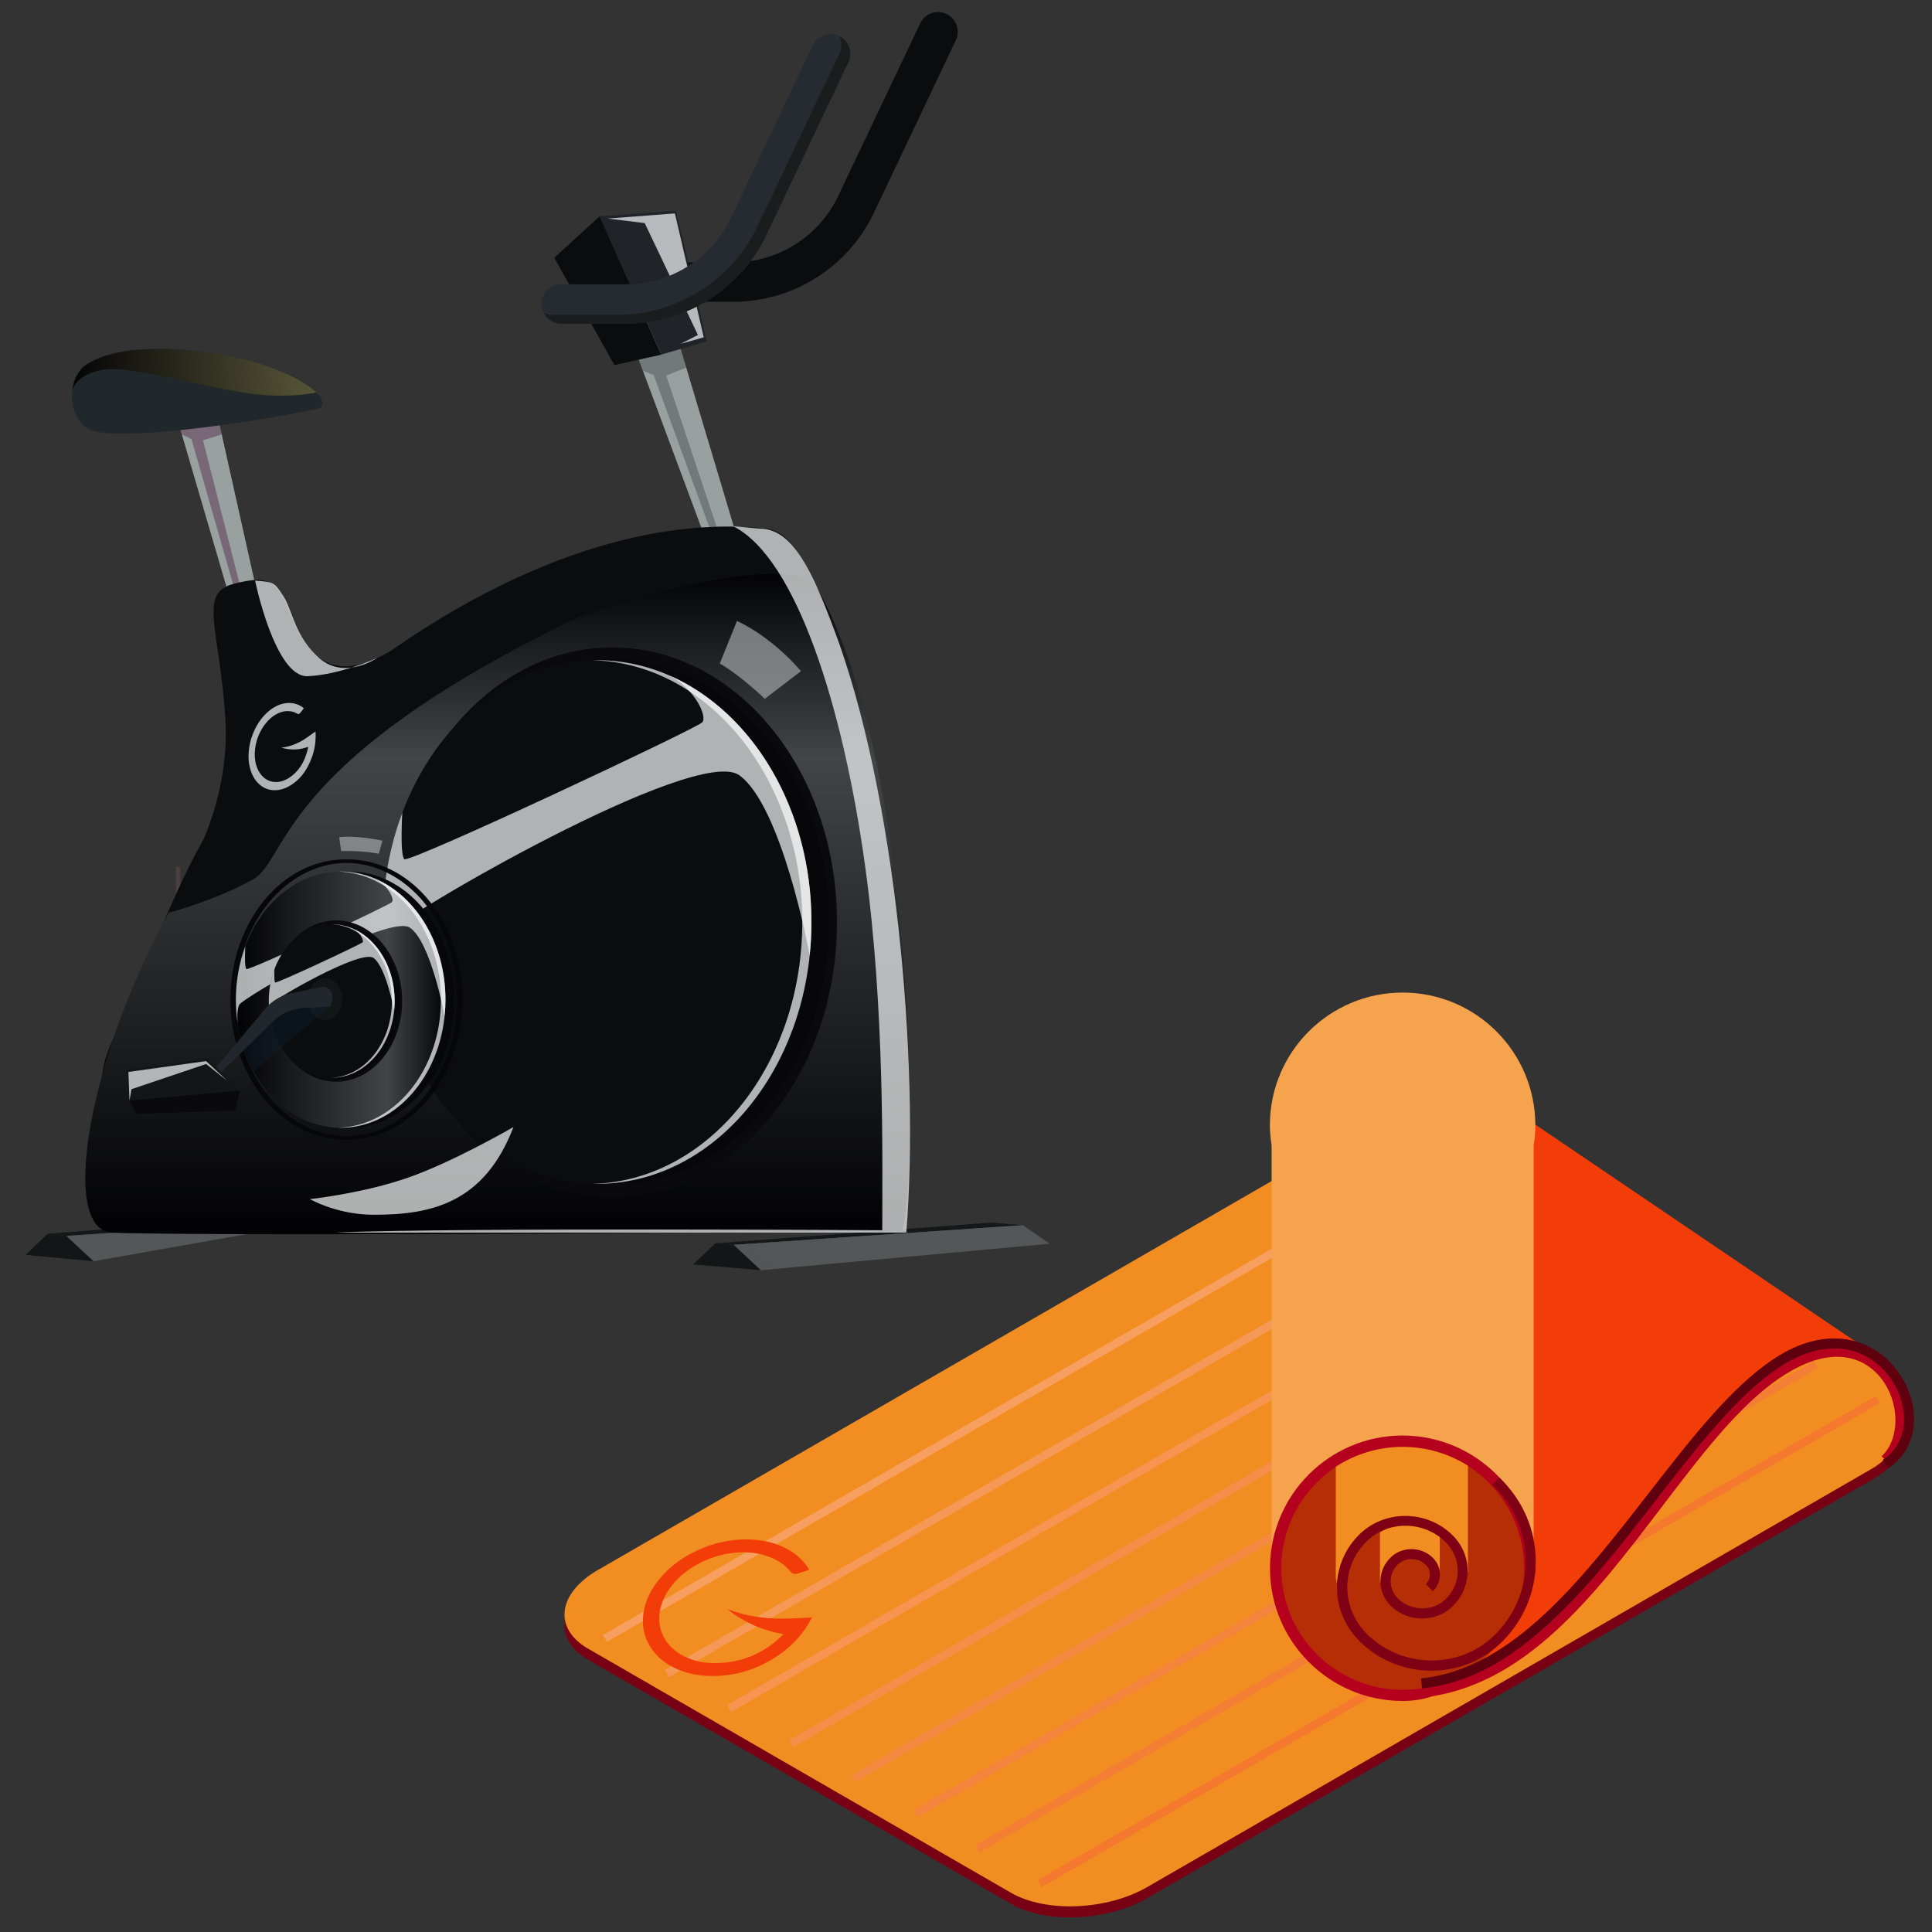 <?xml version="1.0" encoding="utf-8"?>
<!-- Generator: Adobe Illustrator 18.0.0, SVG Export Plug-In . SVG Version: 6.00 Build 0)  -->
<!DOCTYPE svg PUBLIC "-//W3C//DTD SVG 1.1//EN" "http://www.w3.org/Graphics/SVG/1.1/DTD/svg11.dtd">
<svg version="1.1" id="Calque_1" xmlns="http://www.w3.org/2000/svg" xmlns:xlink="http://www.w3.org/1999/xlink" x="0px" y="0px"
	 viewBox="0 0 1920 1920" enable-background="new 0 0 1920 1920" xml:space="preserve">
<rect x="0" y="0" width="1920" height="1920" fill="#333333" stroke="none"/>
<g>
	<path fill="#790114" d="M1004.7,1892l-420.3-242.6c-34.7-20-30.3-55,9.7-78.1l720.6-416c40-23.1,100.6-25.6,135.3-5.6l420.3,242.6
		c34.7,20,30.3,55-9.7,78.1l-720.6,416C1099.9,1909.5,1039.3,1912,1004.7,1892z"/>
	<path fill="#F28D21" d="M1004.7,1881l-420.3-242.6c-34.7-20-30.3-55,9.7-78.1l720.6-416c40-23.1,100.6-25.6,135.3-5.6l418.8,220.2
		c34.7,20,31.8,77.4-8.2,100.5l-720.6,416C1099.9,1898.5,1039.3,1901,1004.7,1881z"/>
	<g opacity="0.5">
		<g>
			
				<rect x="1013.6" y="906.7" transform="matrix(0.5 0.866 -0.866 0.5 1710.747 -187.382)" fill="#FAB19C" width="8" height="962.1"/>
		</g>
		
			<rect x="1075.3" y="941.5" transform="matrix(0.5 0.866 -0.866 0.5 1771.753 -223.395)" fill="#F9A68E" width="8" height="962.1"/>
		
			<rect x="1137" y="976.3" transform="matrix(0.5 0.866 -0.866 0.5 1832.76 -259.408)" fill="#F99B80" width="8" height="962.1"/>
		
			<rect x="1198.7" y="1011.1" transform="matrix(0.5 0.866 -0.866 0.5 1893.768 -295.42)" fill="#F89072" width="8" height="962.1"/>
		
			<rect x="1260.4" y="1045.9" transform="matrix(0.5 0.866 -0.866 0.5 1954.777 -331.433)" fill="#F78563" width="8" height="962.1"/>
		
			<rect x="1322.1" y="1080.7" transform="matrix(0.5 0.866 -0.866 0.5 2015.787 -367.446)" fill="#F67A55" width="8" height="962.1"/>
		
			<rect x="1383.8" y="1115.5" transform="matrix(0.5 0.866 -0.866 0.5 2076.798 -403.459)" fill="#F66F47" width="8" height="962.1"/>
		<g>
			
				<rect x="1445.4" y="1150.3" transform="matrix(0.5 0.866 -0.866 0.5 2137.81 -439.472)" fill="#F56439" width="8" height="962.1"/>
		</g>
	</g>
	<path fill="#B6011E" d="M1413.2,1687l-1-9.9c97.8-10,165.9-99.6,231.8-186.1c39.7-52.2,77.3-101.5,119.2-129.8
		c67.6-45.6,104.1-10.1,113.6,1.9c22.2,27.8,22.3,70.6,0,91.4l-6.8-7.3c18.6-17.5,18.2-54-1-78c-10.5-13.2-41.4-39.6-100.3,0.2
		c-40.5,27.4-77.6,76.1-116.8,127.6C1584.7,1585.3,1515.3,1676.5,1413.2,1687z"/>
	<path fill="#F23D08" d="M1764.6,1355.2c-112.1,70.5-202.6,303.9-351.9,318.7l97-567.2l354.9,240.5
		C1864.6,1347.2,1836.2,1310.2,1764.6,1355.2z"/>
	<path fill="#F5A44D" d="M1525.8,1118.3c0-72.8-59-131.9-131.9-131.9c-72.8,0-131.9,59-131.9,131.9c0,6.8,0.7,13.5,1.7,20v432.6
		h260.4v-432.6C1525.2,1131.8,1525.8,1125.1,1525.8,1118.3z"/>
	<path fill="#B6011E" d="M1525.8,1558.6c0,22.8-25.5,37.8-35.6,56.4c-22.3,41.1-46.2,75.4-96.2,75.4c-72.8,0-131.9-59-131.9-131.9
		c0-72.8,59-131.9,131.9-131.9C1466.8,1426.8,1525.8,1485.8,1525.8,1558.6z"/>
	<circle fill="#B52E06" cx="1394" cy="1558.6" r="120.7"/>
	<path fill="#5F000F" d="M1413.2,1677.9l-1-9.9c90.3-9,159.4-98,226.3-184.1c41.6-53.5,80.8-104.1,123.3-132.8
		c33.1-22.4,66.9-27.1,95.1-13.1c25.4,12.6,43.5,39.9,45.1,68.1c1.3,22.4-8,41.7-25.5,53.1l-5.4-8.4c14.6-9.5,22.1-25.2,21-44.1
		c-1.4-24.7-17.4-48.7-39.6-59.8c-24.8-12.3-55-7.9-85.1,12.4c-41.2,27.8-80,77.7-121,130.6
		C1578.2,1577.8,1507.7,1668.5,1413.2,1677.9z"/>
	<path fill="#F28D21" d="M1401.5,1545.8c14.8,0,27,10.8,29.3,24.9v-48.3c-8.5-5.3-18.5-8.5-29.3-8.5c-11.1,0-21.4,3.3-30.1,8.9v50.1
		h0.5C1373.2,1557.7,1386,1545.8,1401.5,1545.8z"/>
	<path fill="#F28D21" d="M1394,1508.3c32.6,0,59.6,23.8,64.8,54.9v-106.6c-18.8-11.8-41-18.7-64.8-18.7c-24.5,0-47.3,7.3-66.5,19.7
		v110.6l1,5.4C1331.5,1540,1359.6,1508.3,1394,1508.3z"/>
	<path fill="#7F0014" d="M1422.6,1660.3c-25.3,0-50.7-9.3-70.1-27.9c-15.3-14.7-23.8-34.1-23.8-54.8c0-20.2,8.1-39.1,22.9-53.3
		c24.9-23.9,65.8-23.7,91.1,0.6c10.2,9.7,15.8,22.6,15.8,36.3c0,13.4-5.4,26-15.2,35.4c-16.6,16-43.9,15.8-60.8-0.4
		c-6.9-6.6-10.6-15.3-10.6-24.6c0-9.1,3.6-17.6,10.3-24c11.3-10.9,29.9-10.8,41.4,0.2c4.8,4.5,7.4,10.6,7.4,17
		c0,6.3-2.5,12.2-7.1,16.6l-6.9-7.2c2.6-2.5,4.1-5.9,4.1-9.4c0-3.7-1.5-7.2-4.3-9.8c-7.7-7.4-20.1-7.5-27.6-0.3
		c-4.7,4.5-7.2,10.4-7.2,16.8c0,6.5,2.7,12.7,7.6,17.4c13.1,12.5,34.2,12.7,47,0.4c7.8-7.5,12.2-17.6,12.1-28.2
		c0-11-4.5-21.3-12.7-29.2c-21.5-20.6-56.2-20.9-77.3-0.6c-12.8,12.3-19.8,28.7-19.8,46.1c0,17.9,7.4,34.8,20.7,47.6
		c34.7,33.2,90.6,33.6,124.7,0.9c20.6-19.7,31.9-46,31.9-74.1c0-28.7-11.8-55.9-33.2-76.4l6.9-7.2c23.4,22.4,36.3,52.1,36.3,83.5
		c0,30.8-12.4,59.7-34.9,81.3C1472.1,1651.3,1447.4,1660.3,1422.6,1660.3z"/>
</g>
<g>
	<g>
		<g>
			<g>
				<path fill="#0A0C0D" d="M664.5,299.9H729c59.2,0,113.9-34.6,139.3-88.1L949.9,40c4.6-9.8,0.5-21.5-9.3-26.1
					c-9.8-4.6-21.5-0.5-26.1,9.3L832.9,195c-18.9,39.9-59.7,65.7-103.9,65.7h-64.5c-10.8,0-19.6,8.8-19.6,19.6
					C644.9,291.2,653.7,299.9,664.5,299.9z"/>
			</g>
		</g>
		<g>
			<polygon fill="#98A0A0" points="746.5,657.4 614.2,302 657.1,282.3 769,656 754.1,658.6 			"/>
		</g>
		<g>
			<polygon fill="#202429" points="657.1,352.5 702.3,339.2 671.8,209.3 595.9,215 			"/>
		</g>
		<g opacity="0.39">
			<polygon fill="#363C3F" points="681.9,365.3 662.1,373.2 757,658.1 754.1,658.6 649.6,372.7 638.9,368.4 633,352.5 657.1,352.5 
				676.4,346.8 			"/>
		</g>
		<polygon opacity="0.69" fill="#FAFDFD" points="603.9,217.2 670.7,212.1 699.4,335.2 676.4,341.7 693.6,332.9 640.7,221.7 		"/>
		<polygon fill="#0A0C0D" points="657.1,352.5 610.6,362.8 550.8,256.2 595.9,215 		"/>
		<g>
			<g>
				<path fill="#262B31" d="M557.8,321.7h64.5c59.2,0,113.9-34.6,139.3-88.1l81.5-171.8c4.6-9.8,0.5-21.5-9.3-26.1
					c-9.8-4.6-21.5-0.5-26.1,9.3l-81.5,171.8c-18.9,39.9-59.7,65.7-103.9,65.7h-64.5c-10.8,0-19.6,8.8-19.6,19.6
					C538.2,312.9,546.9,321.7,557.8,321.7z"/>
			</g>
		</g>
		<g>
			<path fill="#1A1D1E" d="M843.1,61.8l-81.5,171.8c-25.4,53.5-80.1,88.1-139.3,88.1h-64.4c-7.7,0-14.4-4.5-17.5-10.9
				c2.6,1.3,5.6,2.1,8.7,2.1h64.5c59.2,0,113.9-34.6,139.3-88.1L834.3,53c2.7-5.6,2.4-11.9-0.2-17.1
				C843.7,40.6,847.7,52.1,843.1,61.8z"/>
		</g>
		<g>
			<g>
				<polygon fill="#98A0A0" points="260.4,704 162.4,369.1 203,353.9 281.2,704.2 267.4,705.6 				"/>
			</g>
			<polygon opacity="0.39" fill="#461036" points="220.4,431.7 201.7,437.6 270.1,705.3 267.4,705.6 190.3,436.4 180.7,431.7 
				176.3,416.7 198.4,418.3 216.5,414.4 			"/>
			<g>
				<path fill="#21282B" d="M318.9,404.8c-3,3.6-186.4,36.2-226.9,23.1c-15.7-5.1-22.3-23.8-20.2-40.5c0,0,0-0.1,0-0.2
					c1.3-10,5.7-19.2,13.2-24.4c33.9-23.6,107.1-16.9,150.3-7.6c32.9,7.2,65.8,21.9,79,34.7C320.1,395.5,322.2,400.7,318.9,404.8z"
					/>
			</g>
			
				<linearGradient id="SVGID_1_" gradientUnits="userSpaceOnUse" x1="140.085" y1="324.548" x2="380.869" y2="324.548" gradientTransform="matrix(0.994 -0.106 0.106 0.994 -102.118 77.74)">
				<stop  offset="0" style="stop-color:#030305"/>
				<stop  offset="1" style="stop-color:#575538"/>
			</linearGradient>
			<path fill="url(#SVGID_1_)" d="M314.4,390c-11,2.2-27.9,4.2-50.9,2.7c-44.2-2.9-127.2-28.8-157.4-25.6
				c-28.1,3-33.5,18.1-34.1,20.2c1.3-10,5.7-19.2,13.2-24.4c33.9-23.6,107.1-16.9,150.3-7.6C268.3,362.4,301.2,377.1,314.4,390z"/>
		</g>
		<g>
			<g>
				<g>
					<g opacity="0.2">
						<g>
							<polygon fill="#A86F77" points="181.6,999 177.1,999.1 174.6,866 174.5,861.5 179.1,861.5 179.1,866 							"/>
						</g>
						<g>
							<polygon fill="#A86F77" points="420.1,690.6 420.1,695.2 417,861.3 416.9,865.8 412.4,865.8 412.4,861.3 415.5,695.2 
								415.6,690.7 							"/>
						</g>
					</g>
				</g>
				<g>
					<g>
						<polygon fill="#121616" points="47.3,1226.1 25.4,1247.1 93,1253.4 66,1228.2 						"/>
					</g>
					<g>
						<polygon fill="#141819" points="47.3,1226.1 311.6,1205.5 353.1,1208.7 66,1228.2 						"/>
					</g>
					<g>
						<polygon fill="#535758" points="93,1253.4 382.7,1202.1 353.1,1208.7 66,1228.2 						"/>
					</g>
					<g>
						<polygon fill="#121616" points="710.8,1235.6 688.9,1256.6 756.3,1262.3 729.3,1237.1 						"/>
					</g>
					<g>
						<polygon fill="#141819" points="710.8,1235.6 985,1215 1016.4,1217.6 729.3,1237.1 						"/>
					</g>
					<g>
						<path fill="#0A0C0D" d="M761.7,525.3c33,3.5,52.4,68.4,52.4,68.4C772.1,665.9,473.7,1225,395.6,1225c-31.2,0-60.9-7.5-88-21.2
							c-84.4-42.3-245-57.3-197.6-165.8c86.6-198.3,84.3-211.9,170.9-300.8C370.3,645.5,570.3,504.8,761.7,525.3z"/>
					</g>
					<linearGradient id="SVGID_2_" gradientUnits="userSpaceOnUse" x1="494.399" y1="1226.528" x2="494.399" y2="570.385">
						<stop  offset="1.785710e-002" style="stop-color:#030305"/>
						<stop  offset="0.723" style="stop-color:#414546"/>
						<stop  offset="1" style="stop-color:#030305"/>
					</linearGradient>
					<path fill="url(#SVGID_2_)" d="M895.4,1223.4c0,0-655.2,5.8-783.2,1.7c-75.2-2.4,13.2-328.8,155-444.5
						c198.3-161.8,517.7-244.4,544.6-196.7C919,772.9,909.8,1222.6,895.4,1223.4z"/>
					<path opacity="0.69" fill="#FAFDFD" d="M754.9,525.3c-2.5,0-23.7-2.4-26.2-2.3c62.8,31.7,109.4,180.8,131,337.3
						c19.6,141.7,17.1,289.4,17.1,362.3c0,0-418.2-2.7-542.8,2.2c2.5,0.1,5,0.2,7.5,0.2c128.1,0,559.2-0.1,559.2-0.1
						c13.7-173.2-10.9-438-71.8-599.3C807.5,568.7,788.3,525.3,754.9,525.3z"/>
					<g>
						<polygon fill="#535758" points="756.3,1262.3 1043.2,1236 1016.4,1217.6 729.3,1237.1 						"/>
					</g>
					<g opacity="0.69">
						<polygon fill="#525657" points="1016.4,1217.6 729.3,1237.1 756.3,1262.3 774.2,1260.6 748.6,1239.9 						"/>
					</g>
				</g>
			</g>
			<g>
				<path fill="#0A0C0D" d="M168.1,907c0,0,46.7-12.5,83.2-33c36.5-20.5,22.8-119.6,338.4-267.8c111.7-52.4-83.2-5.7-83.2-5.7
					L286.6,746.4l-99.1,117.4L168.1,907z"/>
			</g>
			<g>
				<path fill="#0A0C0D" d="M180.6,876.3c0,0,49.4-72.2,43.3-163.3S196.6,589.1,233,580c36.5-9.1,42.1-2.9,57,34.2
					c9.1,22.8,24.4,46,50.1,47.9c25.8,1.9,58.9-22,58.9-22l-80.9,103.3l-69.9,88.1L180.6,876.3z"/>
			</g>
			<path opacity="0.69" fill="#FAFDFD" d="M253.5,577c0,0,19.8,96.5,52.4,95c32.7-1.5,69.1-18.2,69.1-18.2s-31.9,22-57,0.8
				c-25.1-21.3-27.3-48.6-36.5-62.3C272.5,578.5,272.5,578.5,253.5,577z"/>
			<g>
				<g>
					<g>
						<path fill="#0A0A0C" d="M630.5,1188c-7.3,0.9-14.6,1.3-22.1,1.3c-123.4,0-223.4-122.2-223.4-273
							c0-150.7,100-272.9,223.4-272.9c7.5,0,14.8,0.4,22.1,1.3c113,13.6,201.3,130,201.3,271.6C831.8,1058,743.5,1174.4,630.5,1188z
							"/>
					</g>
				</g>
				<g>
					<path fill="#070709" d="M823.9,916.3c0,135.1-84.2,246.1-191.9,259c-6.9,0.9-14,1.3-21.1,1.3c-117.6,0-213-116.5-213-260.3
						c0-143.7,95.4-260.2,213-260.2c7.1,0,14.2,0.4,21.1,1.3C739.7,670.3,823.9,781.3,823.9,916.3z"/>
				</g>
				<g>
					<path fill="#0A0C0D" d="M806.4,916.3c0,11.1-0.5,22.1-1.8,32.9c-12.3,119.8-91.3,214.3-190.1,226.1c-6.9,0.9-14,1.3-21.1,1.3
						c-104.7,0-191.9-92.4-209.7-214.3v-0.1c-2.2-14.9-3.3-30.3-3.3-46c0-38.6,6.9-75.3,19.3-108.2l0.1-0.2
						c33.6-89.6,107.7-151.8,193.6-151.8c7.1,0,14.2,0.4,21.1,1.3c12,1.4,23.7,4.1,35.1,8l0.7,0.2c5.1,1.7,10.2,3.6,15.2,5.8
						c0.1,0.1,0.2,0.1,0.3,0.2C747.8,707.6,806.4,803.6,806.4,916.3z"/>
				</g>
				<path opacity="0.69" fill="#FAFDFD" d="M614.5,657.4c-6.9-0.9-14-1.3-21.1-1.3c-1.5,0-3,0.1-4.4,0.1c5.5,0.1,11,0.5,16.4,1.1
					c107.7,12.9,191.9,123.9,191.9,259c0,135.1-84.2,246.1-191.9,259c-5.4,0.7-10.9,1-16.4,1.1c1.5,0,2.9,0.1,4.4,0.1
					c7.1,0,14.2-0.4,21.1-1.3c107.7-12.9,191.9-123.9,191.9-259C806.4,781.3,722.2,670.3,614.5,657.4z"/>
				<path opacity="0.69" fill="#FAFDFD" d="M806.4,916.3c0,11.1-0.5,22.1-1.8,32.9c-1.1-6.4-28-148.3-69.8-178.7
					C692.2,739.2,393,913.3,387.2,926.8c-5.9,13.5-3.2,37.1-3.2,37.1l-0.3-1.6v-0.1c-2.2-14.9-3.3-30.3-3.3-46
					c0-38.6,6.9-75.3,19.3-108.2l0.1-0.2c0,0-2.5,41.5,2,46c4.5,4.5,289.1-129.1,296-135.9c5.6-5.6-7.2-33-32-46.4
					C747.8,707.6,806.4,803.6,806.4,916.3z"/>
			</g>
			<g>
				<g>
					<path opacity="0.69" fill="#FAFDFD" d="M510.3,1120L510.3,1120c-28.9,75.3-81.2,87.2-138.2,87.2c-22.8,0-44.5-5.5-64.3-15.5
						c0,0,52.9-5.6,98.4-21.6S510.3,1120,510.3,1120z"/>
					<g>
						<g>
							<path fill="#070709" d="M354.3,854.8c-3.7-0.5-7.5-0.7-11.3-0.7c-62.9,0-114,62.4-114,139.2c0,76.9,51,139.3,114,139.3
								c3.8,0,7.6-0.2,11.3-0.7C412,1125,457,1065.6,457,993.4C457,921.1,412,861.7,354.3,854.8z M354.1,1128.7
								c-3.6,0.5-7.3,0.7-11,0.7c-61.5,0-111.3-60.9-111.3-136c0-75.1,49.8-136,111.3-136c3.7,0,7.4,0.2,11,0.7
								c56.3,6.8,100.3,64.8,100.3,135.3C454.3,1063.9,410.3,1121.9,354.1,1128.7z"/>
						</g>
					</g>
					<g>
						<g>
							<path fill="#070709" d="M357,854.8c-3.7-0.5-7.5-0.7-11.3-0.7c-62.9,0-114,62.4-114,139.2c0,76.9,51,139.3,114,139.3
								c3.8,0,7.6-0.2,11.3-0.7c57.6-6.9,102.7-66.3,102.7-138.6C459.7,921.1,414.6,861.7,357,854.8z M356.7,1128.7
								c-3.6,0.5-7.3,0.7-11,0.7c-61.5,0-111.3-60.9-111.3-136c0-75.1,49.8-136,111.3-136c3.7,0,7.4,0.2,11,0.7
								C413,864.8,457,922.8,457,993.4C457,1063.9,413,1121.9,356.7,1128.7z"/>
						</g>
					</g>
					<path opacity="0.69" fill="#A4A8AA" d="M339,845.7l-1.9-13.7c0,0,13.8-2.4,43,3.4l-3.6,13C357.3,845.2,348.1,845.8,339,845.7z"
						/>
					<path opacity="0.69" fill="#A4A8AA" d="M715.3,659.4l17.1-42.3c0,0,32.5,13.8,63.6,49.9l-36,27.5
						C760.1,694.4,735.7,671.1,715.3,659.4z"/>
					<g>
						<path fill="#070709" d="M451.3,993.4c0,66-41.2,120.3-93.8,126.7c-3.4,0.4-6.8,0.6-10.3,0.6c-57.5,0-104.1-57-104.1-127.3
							c0-70.3,46.6-127.3,104.1-127.3c3.5,0,6.9,0.2,10.3,0.6c41.4,5,75.6,39.5,88.4,86.1C449.4,965.6,451.3,979.2,451.3,993.4z"/>
					</g>
					<linearGradient id="SVGID_3_" gradientUnits="userSpaceOnUse" x1="234.428" y1="993.387" x2="442.722" y2="993.387">
						<stop  offset="1.785710e-002" style="stop-color:#030305"/>
						<stop  offset="0.723" style="stop-color:#414546"/>
						<stop  offset="1" style="stop-color:#030305"/>
					</linearGradient>
					<path fill="url(#SVGID_3_)" d="M442.7,993.4c0,5.4-0.3,10.8-0.9,16.1c-6,58.6-44.7,104.8-93,110.6c-3.4,0.4-6.8,0.6-10.3,0.6
						c-51.2,0-93.8-45.2-102.5-104.8v0c-1.1-7.3-1.6-14.8-1.6-22.5c0-18.9,3.4-36.8,9.4-52.9l0-0.1c16.4-43.8,52.7-74.2,94.7-74.2
						c3.5,0,6.9,0.2,10.3,0.6c5.9,0.7,11.6,2,17.2,3.9l0.3,0.1c2.5,0.8,5,1.8,7.4,2.8c0.1,0,0.1,0,0.1,0.1
						C414,891.3,442.7,938.3,442.7,993.4z"/>
					<path opacity="0.69" fill="#FAFDFD" d="M348.9,866.7c-3.4-0.4-6.8-0.6-10.3-0.6c-0.7,0-1.4,0-2.2,0.1c2.7,0.1,5.4,0.2,8,0.6
						c52.7,6.3,93.8,60.6,93.8,126.6c0,66-41.2,120.3-93.8,126.7c-2.6,0.3-5.3,0.5-8,0.6c0.7,0,1.4,0.1,2.2,0.1
						c3.5,0,6.9-0.2,10.3-0.6c52.7-6.3,93.8-60.6,93.8-126.7C442.7,927.4,401.6,873.1,348.9,866.7z"/>
					<path opacity="0.69" fill="#FAFDFD" d="M442.7,993.4c0,5.4-0.3,10.8-0.9,16.1c-0.6-3.1-13.7-72.5-34.1-87.4
						c-20.9-15.3-167.2,69.9-170,76.5c-2.9,6.6-1.5,18.2-1.5,18.2l-0.2-0.8v0c-1.1-7.3-1.6-14.8-1.6-22.5c0-18.9,3.4-36.8,9.4-52.9
						l0-0.1c0,0-1.2,20.3,1,22.5c2.2,2.2,141.4-63.1,144.7-66.5c2.7-2.7-3.5-16.1-15.7-22.7C414,891.3,442.7,938.3,442.7,993.4z"/>
				</g>
				<g>
					<g>
						<g>
							<path fill="#0A0A0C" d="M340.6,1074.6c-2.1,0.3-4.3,0.4-6.5,0.4c-36.2,0-65.6-35.9-65.6-80.2c0-44.3,29.4-80.1,65.6-80.1
								c2.2,0,4.4,0.1,6.5,0.4c33.2,4,59.1,38.2,59.1,79.8C399.7,1036.4,373.8,1070.6,340.6,1074.6z"/>
						</g>
					</g>
					<g>
						<path fill="#070709" d="M397.4,994.8c0,39.7-24.7,72.3-56.3,76.1c-2,0.3-4.1,0.4-6.2,0.4c-34.5,0-62.5-34.2-62.5-76.4
							c0-42.2,28-76.4,62.5-76.4c2.1,0,4.2,0.1,6.2,0.4C372.7,922.6,397.4,955.2,397.4,994.8z"/>
					</g>
					<g>
						<path fill="#0A0C0D" d="M392.2,994.8c0,3.3-0.2,6.5-0.5,9.7c-3.6,35.2-26.8,62.9-55.8,66.4c-2,0.3-4.1,0.4-6.2,0.4
							c-30.8,0-56.3-27.1-61.6-62.9v0c-0.6-4.4-1-8.9-1-13.5c0-11.3,2-22.1,5.7-31.8l0-0.1c9.9-26.3,31.6-44.6,56.9-44.6
							c2.1,0,4.2,0.1,6.2,0.4c3.5,0.4,7,1.2,10.3,2.3l0.2,0.1c1.5,0.5,3,1.1,4.5,1.7c0,0,0.1,0,0.1,0.1
							C375,933.5,392.2,961.7,392.2,994.8z"/>
					</g>
					<path opacity="0.69" fill="#FAFDFD" d="M335.9,918.8c-2-0.3-4.1-0.4-6.2-0.4c-0.4,0-0.9,0-1.3,0c1.6,0,3.2,0.1,4.8,0.3
						c31.6,3.8,56.3,36.4,56.3,76c0,39.7-24.7,72.3-56.3,76.1c-1.6,0.2-3.2,0.3-4.8,0.3c0.4,0,0.9,0,1.3,0c2.1,0,4.2-0.1,6.2-0.4
						c31.6-3.8,56.3-36.4,56.3-76.1C392.2,955.2,367.5,922.6,335.9,918.8z"/>
					<path opacity="0.69" fill="#FAFDFD" d="M392.2,994.8c0,3.3-0.2,6.5-0.5,9.7c-0.3-1.9-8.2-43.5-20.5-52.5
						c-12.5-9.2-100.4,42-102.1,45.9c-1.7,4-0.9,10.9-0.9,10.9l-0.1-0.5v0c-0.6-4.4-1-8.9-1-13.5c0-11.3,2-22.1,5.7-31.8l0-0.1
						c0,0-0.7,12.2,0.6,13.5s84.9-37.9,86.9-39.9c1.6-1.6-2.1-9.7-9.4-13.6C375,933.5,392.2,961.7,392.2,994.8z"/>
				</g>
				<g>
					<g>
						<ellipse fill="#131617" cx="323.1" cy="992.9" rx="17" ry="20.8"/>
					</g>
					<path opacity="0.39" fill="#0D2033" d="M328.2,1000.3l-75.8,63.9c0,0-7.5-15-9.4-21.5c0,0,35.9-40.2,45.7-45.2
						C298.7,992.5,328.2,1000.3,328.2,1000.3z"/>
					<g>
						<path fill="#22272D" d="M321.8,980.4l-27.8,5.8c-11.9,1.4-22.9,7.3-30.6,16.5l-58.2,69.5l3.1,4.7l62.9-61.8
							c8.2-8.1,19.1-12.8,30.5-13.4l26.5-1.4C328.2,1000.3,336.2,983.9,321.8,980.4z"/>
					</g>
					<g>
						<polygon fill="#0A0A0C" points="238.4,1083.7 234,1103.7 135.4,1106.9 128.7,1093.6 						"/>
					</g>
					<g>
						<polygon fill="#131617" points="238.4,1083.7 205.7,1051.5 125.2,1063.6 128.7,1093.6 						"/>
					</g>
					<polygon opacity="0.69" fill="#FAFDFD" points="128.7,1093.6 127.6,1065.3 204.8,1054.5 225.8,1074 204.8,1057.4 130.7,1082.4 
											"/>
				</g>
			</g>
			<path opacity="0.69" fill="#FAFDFD" d="M313.6,727.1c0,1.6,0.1,3,0.1,4.4c-0.1,8.2-1.6,15.8-4.4,22.8
				c-4.8,12.4-12.1,21.5-22.1,27.1c-4,2.2-8.2,3.6-12.6,3.9c-5.5,0.3-10.9-1-15.9-5c-4.5-3.6-7.6-8.6-9.6-14.7
				c-2.2-6.9-2.5-13.9-1.7-20.8c0.9-7.6,3.1-14.4,6.2-20.7c4.7-9.2,10.9-16.4,18.7-21.1c3.9-2.4,8.1-3.9,12.6-4.3
				c5.5-0.5,10.9,0.6,16,4.3c0.3,0.2,0.6,0.5,1,0.8c-0.2,0.3-0.3,0.5-0.4,0.7c-1,1.3-2.1,2.6-3.1,4c-0.9,1.2-1.9,1.4-3.2,0.6
				c-1.6-0.9-3.3-1.6-5-2c-3.7-0.8-7.3-0.5-10.8,0.6c-11.7,3.7-21.9,16.8-25.2,32.2c-1.1,5.4-1.4,10.8-0.5,16.5
				c2,11.5,9,19.5,18.1,20.6c5,0.6,9.6-0.6,14-3.1c10.2-6,17-16,20.2-30c0.1-0.4,0.2-0.9,0.2-1.3c0-0.1,0-0.1,0-0.4
				c-8.5,3.1-17.2,3.5-26.3,0.9c0.3-0.1,0.3-0.2,0.4-0.2c7.7-0.9,14.9-3.7,21.7-7.9c3.6-2.3,7-4.8,10.4-7.3
				C312.9,727.6,313.2,727.4,313.6,727.1z"/>
		</g>
	</g>
</g>
<path fill="#F23D08" d="M806.8,1607.3c-1.4,2.5-2.4,4.8-3.7,6.9c-7.6,12.5-17.6,22.7-29.7,30.9c-21.1,14.4-44.4,21.4-69.9,20.4
	c-10.2-0.4-20.1-2.4-29.5-6.3c-11.7-4.9-21.5-12.2-28.2-23.3c-6-9.9-8-20.7-6.4-32.1c1.7-12.8,7.3-23.8,15.3-33.8
	c8.6-10.8,19.3-19.3,31.5-25.8c18-9.7,37.2-14.7,57.7-14.3c10.3,0.2,20.3,1.9,29.9,5.6c11.8,4.5,21.9,11.5,29,22.2
	c0.4,0.7,0.8,1.3,1.3,2.2c-0.6,0.3-1.1,0.5-1.6,0.7c-3.3,1.1-6.7,2.1-9.9,3.2c-2.9,1-5.2,0.2-7.1-2.1c-2.5-3-5.3-5.6-8.5-7.9
	c-6.9-4.9-14.6-7.8-22.8-9.6c-27.4-5.7-60.3,4.5-80.9,25.1c-7.1,7.2-12.7,15.4-15.9,25.1c-6.4,19.7,0.9,38.9,18.7,49.5
	c9.7,5.8,20.4,8.6,31.6,8.8c26.5,0.7,49.5-8.2,68.7-26.5c0.6-0.6,1.1-1.2,1.7-1.7c0.1-0.1,0.1-0.2,0.3-0.6
	c-20.3-3.4-38.5-11.4-55.1-24.3c0.6,0,0.9,0,1.1,0.1c16.7,6.1,34.1,8.9,51.8,8.9c9.4,0,18.7-0.7,28.1-1
	C804.9,1607.4,805.6,1607.3,806.8,1607.3z"/>
</svg>
